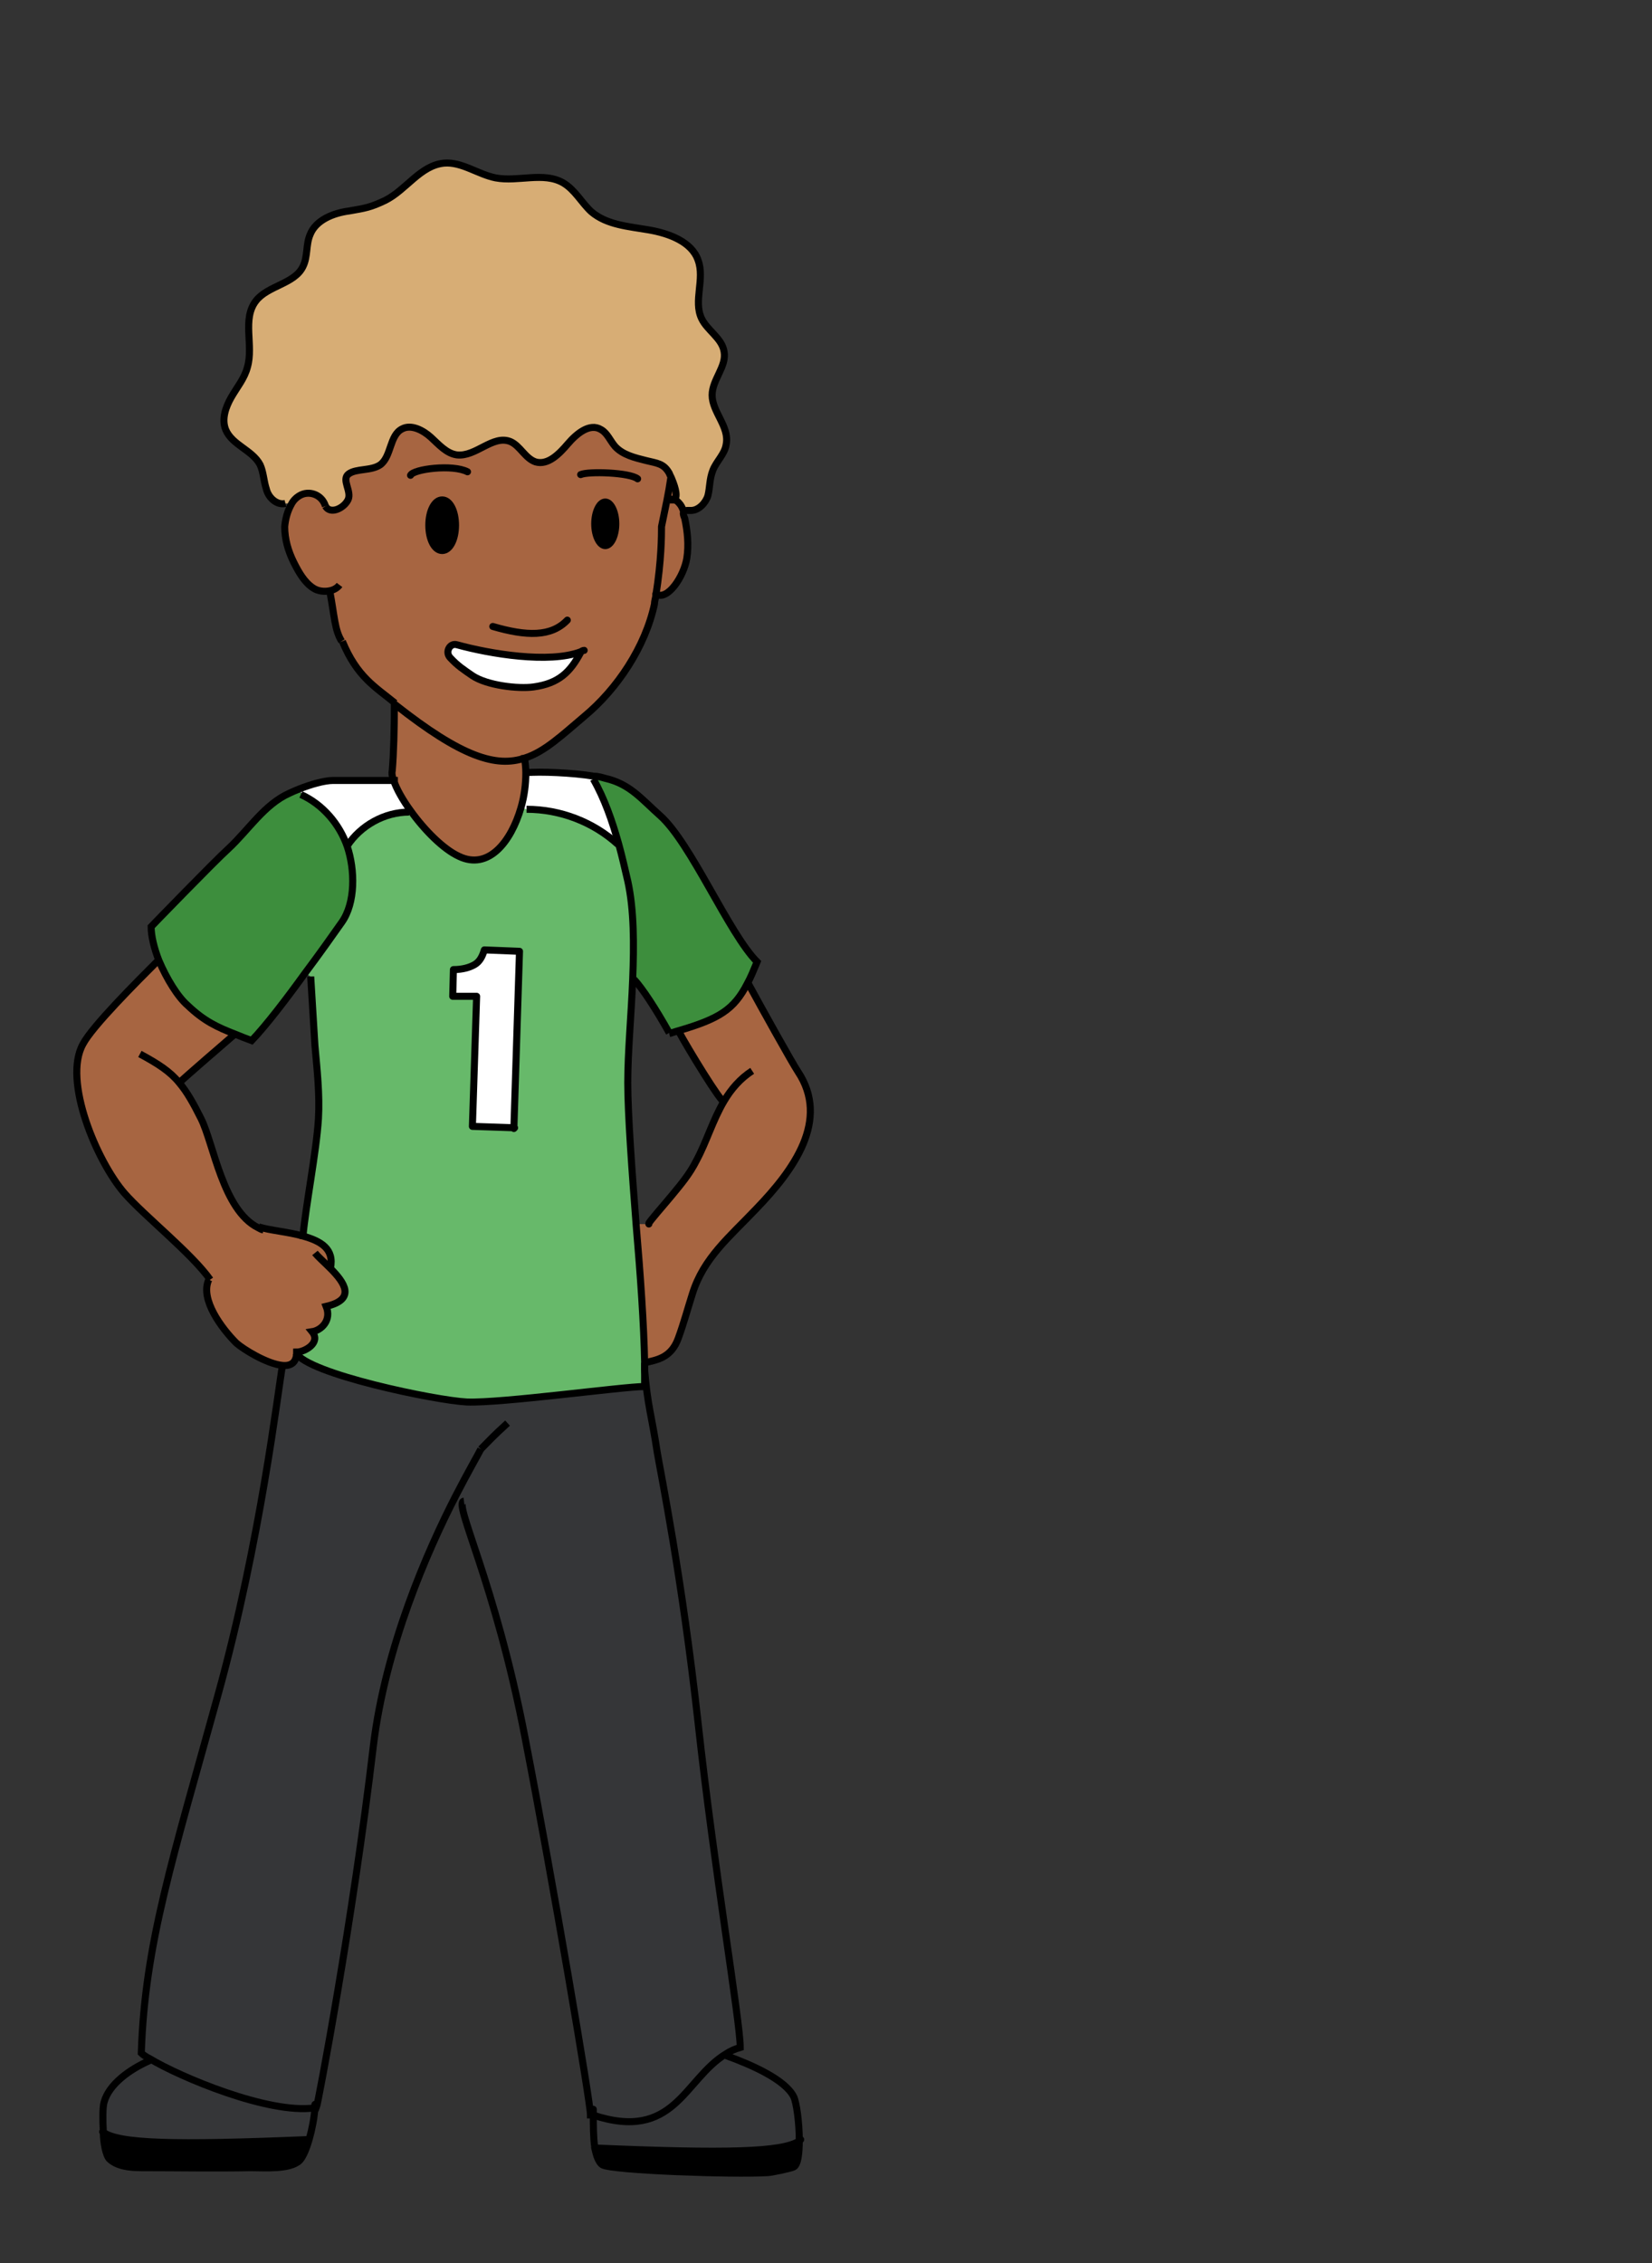 <?xml version="1.0" encoding="UTF-8"?><svg id="oceania" xmlns="http://www.w3.org/2000/svg" width="235" height="321.9" viewBox="0 0 235 321.9"><rect x="0" y="0" width="235" height="321.9" fill="#333333" stroke="none"/><defs><style>.cls-1{stroke-linecap:round;stroke-linejoin:round;}.cls-1,.cls-2{fill:none;stroke:#000;}.cls-2{stroke-miterlimit:10;}.cls-3,.cls-4,.cls-5,.cls-6,.cls-7,.cls-8,.cls-9,.cls-10{stroke-width:0px;}.cls-4{fill:#353638;}.cls-5{fill:#3d8e3d;}.cls-6{fill:#d7ad75;}.cls-7{fill:#a76541;}.cls-8{fill:#8c6849;}.cls-9{fill:#fff;}.cls-10{fill:#67b96a;}</style></defs><path class="cls-4" d="M14.8,299c-.2.7-.2,2.5-.1,4.2,2.2,1.7,10.1,1.9,29.3,1.1.4-1.4.7-3,.8-4.4-6.5.9-19.1-4.4-23.4-7v.2c-2.8,1.2-5.8,3.3-6.5,5.9Z"/><path class="cls-3" d="M14.6,303.3c0,1.7.4,3.3.8,3.8,1.1,1.1,2.9,1.3,4.6,1.3,5.2,0,10.4.1,15.6,0,1.9,0,5.5.3,6.9-1,.5-.5,1-1.7,1.4-3.1-19.2.8-27.1.7-29.3-1.1Z"/><path class="cls-5" d="M21.5,131.7c0,1.3.4,3,1.1,4.8,1.1,2.6,2.7,5.2,4.1,6.4,2.3,2.2,4.2,3.1,6.8,4.1.7.3,1.5.6,2.3.9,2.1-2.2,5-6,7.6-9.6,2.1-2.8,4-5.5,5.2-7.2,2-2.8,1.9-7.5.8-10.8,0,0,0,0,0,0-1.1-3.2-3.5-6-6.6-7.4l-.3-.7c-.5.2-1,.4-1.4.6-3.6,1.6-5.8,5.2-8.7,7.9-2.1,1.9-11,11.1-11,11.1Z"/><path class="cls-7" d="M25.5,154h0c.8-.8,6.5-5.7,8-7-2.6-1-4.5-2-6.8-4.1-1.3-1.2-3-3.8-4.1-6.4-3.2,3.2-9.5,9.5-10.8,12-2.9,5.2,2,16.7,5.9,21.2,2.9,3.3,9.6,8.6,12.2,12.3-1.3,2.9,1.8,7.1,3.9,9,1,.9,4.4,3,6.6,3.2,1.2,0,2-.4,2-1.9,1.1,0,3.5-1.3,2.2-2.9,1.3-.2,2.8-1.6,2-3.6,4.4-1,2.6-3.5.6-5.4.6-2.8-1.4-4-3.9-4.6-2.2-.6-4.7-.7-6.3-1.3h0c-5-2.4-6.3-11.8-8.1-15.4-1.1-2.2-2-3.8-3.1-5.1Z"/><path class="cls-6" d="M95.4,68.1c.5,1.2.9,2.7.2,2.9.5,0,.9.4,1.2.8.2.3.4.7.5,1.2l1-.4c1.1,0,2-1,2.4-2.1.4-1.2.3-2.5.7-3.6s1.6-2.3,1.9-3.7c.4-2.4-2.1-4.5-2-7,0-2.2,2.1-4,1.7-6.2-.3-1.9-2.3-3-3.2-4.7-1.2-2.5.4-5.7-.5-8.3-1-2.6-4.2-3.8-7-4.3-2.9-.5-6-.8-8.2-2.6-1.5-1.3-2.3-3.1-4-4.1-2.8-1.6-6.4-.1-9.6-.7-2.5-.5-4.7-2.3-7.3-2.1-3.4.3-5.3,3.8-8.4,5.3-2.1,1-2.8,1.1-5.1,1.5-2.3.4-4.8,1.3-5.6,3.4-.6,1.4-.3,3.1-1,4.5-1.3,2.4-5,2.7-6.7,4.9-2,2.6-.3,6.3-1.2,9.4-.4,1.6-1.5,2.9-2.3,4.3-.8,1.4-1.4,3.1-.8,4.6.9,2.2,3.8,2.9,4.9,5,.6,1.1.5,2.4.9,3.5.4,1.2,1.5,2.3,2.7,2h.7c.3-.4.7-.9,1.2-1.2,1.3-.8,3.2-.2,3.7,1.5.7,1.2,2.6.3,3.2-.9.6-1.2-1-2.9.1-3.7s3.2-.4,4.5-1.3c1.6-1.2,1.3-4.2,3.1-5.1,1.3-.7,3,.2,4.1,1.2,1.1,1,2.2,2.3,3.7,2.5,2.7.3,5.1-2.9,7.6-1.9,1.4.6,2.1,2.4,3.6,2.9,1.8.5,3.4-1.2,4.6-2.6s3.1-3,4.7-2c.9.5,1.3,1.6,2,2.4,1.1,1.2,2.8,1.6,4.4,2,1.6.4,2.5.4,3.3,1.8.1.3.3.6.4.9Z"/><path class="cls-7" d="M82.6,92.7h0c-1.5,3-3.2,4.5-6.7,5-2.2.3-6.6-.2-8.7-1.6-1.3-.9-2.2-1.4-3.2-2.6-.7-.8,0-2.1,1-1.8,4.7,1.3,13.1,2.6,17.6,1ZM74.7,107.7c2.8-1,5.2-3.3,8.4-5.9,4.7-3.9,8.7-9.9,10-16,0-.4.2-.9.2-1.3.8-4.8.8-8.6.8-9.4,0,0,0-.2,0-.3.6-2.9,1-4.7,1.3-6.8-.1-.3-.3-.6-.4-.9-.8-1.4-1.7-1.4-3.3-1.8-1.6-.4-3.3-.8-4.4-2-.7-.8-1.1-1.9-2-2.4-1.6-.9-3.5.6-4.7,2s-2.8,3.1-4.6,2.6c-1.5-.4-2.2-2.3-3.6-2.9-2.5-1-4.9,2.3-7.6,1.9-1.5-.2-2.6-1.5-3.7-2.5-1.1-1-2.7-1.9-4.1-1.2-1.8,1-1.4,3.9-3.1,5.1-1.3.9-3.2.4-4.5,1.3s.5,2.5-.1,3.7c-.6,1.2-2.5,2.1-3.2.9-.5-1.7-2.4-2.3-3.7-1.5-.5.3-.9.7-1.2,1.3-.5.9-.8,2-.9,3.1,0,1.8.5,3.5,1.3,5.1.7,1.4,1.5,2.8,2.7,3.6.7.5,1.7.6,2.5.4h0c.7,3.8.7,5.6,1.7,7.3,2.1,5.1,4.7,6.5,7.5,8.8,9.5,7.5,14.4,9,18.5,7.6ZM61,74.7c0-2,.8-3.6,1.9-3.6s1.9,1.6,1.9,3.6-.8,3.6-1.9,3.6-1.9-1.6-1.9-3.6ZM84.6,74.5c0-1.7.7-3.1,1.5-3.1s1.5,1.4,1.5,3.1-.7,3.1-1.5,3.1-1.5-1.4-1.5-3.1Z"/><path class="cls-9" d="M42.6,112.2l.3.7c3.1,1.4,5.5,4.2,6.6,7.4h0c1.9-2.9,5.3-4.8,8.8-4.8l.2-.2c-1.1-1.5-2-3.1-2.4-4.3-2,0-7.4,0-8.7,0s-3.3.6-4.8,1.2Z"/><path class="cls-10" d="M49.5,120.4c1.1,3.2,1.2,8-.8,10.8-1.2,1.7-3.1,4.4-5.2,7.2l.8.6c0,0,.5,8.1.6,9.8.3,3.4.7,6.9.5,10.4-.3,4.8-1.8,12.3-2.2,16.7,2.5.7,4.5,1.8,3.9,4.6,2,2,3.7,4.4-.6,5.4.8,2-.7,3.4-2,3.6,1.3,1.6-1.1,2.9-2.2,2.9,1.6,3,20,6.8,24.3,7,4.9.2,22.2-2.1,25.3-2.2,0-.7,0-1.5,0-2.4,0-.3,0-.6,0-1h0c0-5.4-.6-12.5-1.2-19.5-.6-7.7-1.2-15.3-1.2-20.3s.5-9.5.7-14.7c.2-5,.2-9.9-.7-14-.4-1.7-.8-3.5-1.3-5.3h-.2c-3.5-3.2-8.2-5-13-4.9l-.7-.2c-1.4,4.8-4.6,8.9-8.8,6.9-2.2-1-4.9-3.7-6.9-6.5l-.2.2c-3.5,0-6.9,1.9-8.8,4.8h0s0,0,0,0ZM64.4,141.6v-3.7c1.4,0,2.4-.3,3.1-.7.7-.4,1.1-1.1,1.4-2.1l5,.2-.8,25.2-6-.2.6-18.5h-3.4Z"/><path class="cls-7" d="M56.1,111c.4,1.2,1.2,2.8,2.4,4.3,2,2.7,4.7,5.5,6.9,6.5,4.2,1.9,7.4-2.2,8.8-6.9.5-1.7.7-3.4.7-5,0-.8,0-1.5-.2-2.2-4.1,1.4-9-.1-18.5-7.6,0,3.7,0,7.1-.3,9.6,0,.4,0,.9.2,1.4Z"/><path class="cls-3" d="M62.8,71.1c-1,0-1.9,1.6-1.9,3.6s.8,3.6,1.9,3.6,1.9-1.6,1.9-3.6-.8-3.6-1.9-3.6Z"/><path class="cls-9" d="M65,91.8c-1-.3-1.7,1-1,1.8,1.1,1.2,1.9,1.7,3.2,2.6,2.1,1.4,6.5,1.9,8.7,1.6,3.6-.5,5.2-2.1,6.7-4.9h0c-4.5,1.5-12.9.2-17.6-1.1Z"/><path class="cls-9" d="M64.5,137.9v3.7c-.1,0,3.2.1,3.2.1l-.6,18.5,6,.2.8-25.2-5-.2c-.3,1-.8,1.7-1.4,2.1-.7.4-1.7.7-3,.7Z"/><path class="cls-9" d="M74.9,109.9c0,1.6-.2,3.3-.7,5l.7.2c4.8,0,9.5,1.8,13,5h.2c-.9-3.3-2-6.4-3.6-9.2v-.5c-2.9-.4-7.9-.7-9.6-.5Z"/><path class="cls-5" d="M86.1,110.6c-.4,0-.9-.2-1.6-.3v.5c1.5,2.8,2.7,6,3.6,9.2.5,1.8.9,3.6,1.3,5.3.9,4.1.9,9,.7,14h.2c1.2,1.3,3.1,4.2,5,7.7.5-.1.9-.3,1.3-.4,5.8-1.8,7.9-3.1,9.8-6.7.5-.9.9-1.9,1.4-3.1-4.1-4-9.5-16.9-13.8-20.8-2.7-2.4-4.3-4.5-7.8-5.3Z"/><path class="cls-4" d="M84.4,300.7c0,1.6,0,3.3.2,4.7h0c18.7.8,26.7.7,29.1-1,0-2.5-.4-5.4-.8-6.2-1.2-2.4-5.9-4.5-9.5-5.8v-.4c-6.1,3.6-7.4,12.6-19.1,8.7Z"/><path class="cls-3" d="M84.6,305.4h0c.2,1.2.6,2.2,1.1,2.5,1.4.8,18.7,1.4,23.5,1.1.5,0,3.3-.6,3.7-.8.6-.3.8-1.9.8-3.8-2.4,1.6-10.4,1.8-29.1,1Z"/><path class="cls-3" d="M86.1,71.4c-.8,0-1.5,1.4-1.5,3.1s.7,3.1,1.5,3.1,1.5-1.4,1.5-3.1-.7-3.1-1.5-3.1Z"/><path class="cls-7" d="M103,156.7c-1.6,2.7-2.5,5.8-3.9,8.4-1,2-2.2,3.4-3.6,5.1-.9,1.1-3.2,3.7-3.2,3.9h-1.7c.6,7.2,1.1,14.3,1.2,19.6,1.7-.4,3.7-.6,4.7-3.5.8-2.2,1.2-4.1,2-6.3,1.7-5.1,5.2-8,9.1-12.1,5.3-5.5,10.5-12.5,5.9-19.5-.8-1.1-5.2-9.1-7.1-12.6-1.9,3.7-4,5-9.8,6.7,1.4,2.6,6.1,10.3,6.5,10.1Z"/><path class="cls-4" d="M44.6,299.9c.1,0,.2,0,.3,0,0,0,0,0,0,0,.2-.4,5.2-26.7,8.1-51.4,1.7-14.3,7.7-27.8,11.7-35.6l1.3.5c-1.6.2,4.4,11.3,8.7,33.7,4,20.6,9.2,51.9,9.3,53.6,0,0,.2,0,.3,0,11.7,3.8,13-5.2,19-8.7.6-.4,1.3-.7,2-.9,0-3.7-3.7-25.2-6-46.2-2.3-20.8-5.3-35.4-5.8-38.4-.9-5.3-1.4-6.6-1.8-11.8,0,.9,0,1.7,0,2.4-3.1,0-20.4,2.4-25.3,2.2-4.3-.2-22.7-4-24.3-7,0,1.5-.8,2-2,1.9-.7,3.9-3.1,25.1-9.2,47-6.4,23.2-10.4,35.2-10.9,50.9.2.2.6.5,1.2.8,4.3,2.5,16.9,7.8,23.4,7Z"/><path class="cls-7" d="M95.4,68.1c-.3,2.1-.7,3.9-1.3,6.8,0,0,0,.2,0,.3,0,.7,0,4.6-.8,9.4,1.7,1,4-2.5,4.4-5.1.3-1.9,0-3.8-.3-5.7,0-.3,0-.5-.2-.7-.1-.4-.2-.8-.5-1.2-.3-.4-.7-.7-1.2-.8-.1,0-.3,0-.5,0,.2,0,.3,0,.5,0,.7-.3.3-1.7-.2-2.9Z"/><path class="cls-8" d="M95.6,71c-.2,0-.3,0-.5,0,.2,0,.4,0,.5,0Z"/><path class="cls-2" d="M74.6,107.4c0,0,0,.2,0,.3.1.7.2,1.4.2,2.2,0,1.6-.2,3.3-.7,5-1.4,4.8-4.6,8.9-8.8,6.9-2.2-1-4.9-3.7-6.9-6.5-1.1-1.5-2-3.1-2.4-4.3-.2-.5-.3-1-.2-1.4.2-2.4.3-5.9.3-9.6"/><path class="cls-2" d="M74.9,109.9c1.7-.2,6.7,0,9.6.5.7,0,1.2.2,1.6.3,3.5.8,5.1,2.9,7.8,5.3,4.4,3.9,9.8,16.8,13.8,20.8-.5,1.2-.9,2.2-1.4,3.1-1.9,3.7-4,5-9.8,6.7-.4.1-.9.3-1.3.4"/><path class="cls-2" d="M56.6,111c-.1,0-.3,0-.5,0-2,0-7.4,0-8.7,0s-3.3.6-4.8,1.2c-.5.2-1,.4-1.4.6-3.6,1.6-5.8,5.2-8.7,7.9-2.1,1.9-11,11.1-11,11.1,0,1.3.4,3,1.1,4.8,1.1,2.6,2.7,5.2,4.1,6.4,2.3,2.2,4.2,3.1,6.8,4.1.7.3,1.5.6,2.3.9,2.1-2.2,5-6,7.6-9.6,2.1-2.8,4-5.5,5.2-7.2,2-2.8,1.9-7.5.8-10.8,0,0,0,0,0,0-1.1-3.2-3.5-6-6.6-7.4"/><path class="cls-2" d="M84.4,110.8c1.6,2.8,2.7,6,3.6,9.2.5,1.8.9,3.6,1.3,5.3.9,4.1.9,9,.7,14-.2,5.1-.7,10.3-.7,14.7s.6,12.6,1.2,20.3c.6,7,1.1,14.1,1.2,19.5,0,.3,0,.7,0,1,0,.9,0,1.7,0,2.4-3.1,0-20.4,2.4-25.3,2.2-4.3-.2-22.7-4-24.3-7"/><path class="cls-2" d="M44.2,139.1c0-.1,0-.2,0-.2,0,0,.5,8.1.6,9.8.3,3.4.7,6.9.5,10.4-.3,4.8-1.8,12.3-2.2,16.7,0,.1,0,.3,0,.4"/><path class="cls-2" d="M106.4,139.8h0c1.9,3.5,6.3,11.4,7.1,12.6,4.6,6.9-.6,14-5.9,19.5-3.9,4.1-7.5,7-9.1,12.1-.7,2.2-1.2,4.1-2,6.3-1,2.8-3,3.1-4.7,3.5h0"/><path class="cls-2" d="M96.5,146.6c1.4,2.6,6.1,10.3,6.5,10.1,0,0,0,0,0,0"/><path class="cls-2" d="M90.2,139.3c1.2,1.3,3.1,4.2,5,7.6"/><path class="cls-2" d="M107,152.3c-1.7,1.1-3,2.6-4,4.3-1.6,2.7-2.5,5.8-3.9,8.4-1,2-2.2,3.4-3.6,5.1-.9,1.1-3.2,3.7-3.2,3.9s0,0,0,0"/><path class="cls-2" d="M33.5,147c-1.5,1.3-7.2,6.2-8,7"/><path class="cls-2" d="M22.6,136.5c-3.2,3.2-9.5,9.5-10.8,12-2.9,5.2,2,16.7,5.9,21.2,2.9,3.3,9.6,8.6,12.2,12.3"/><path class="cls-2" d="M37.4,174.9c-.2,0-.5-.2-.7-.3-5-2.5-6.3-11.9-8.1-15.5-1.1-2.2-2-3.8-3.1-5.1-1.3-1.6-3-2.7-5.6-4.1"/><path class="cls-2" d="M44.8,178.2c.4.5,1.3,1.3,2.2,2.2,2,2,3.7,4.4-.6,5.4.8,2-.7,3.4-2,3.6,1.3,1.6-1.1,2.9-2.2,2.9,0,1.5-.8,2-2,1.9-2.2-.2-5.6-2.3-6.6-3.2-2-2-5.2-6.2-3.9-9"/><path class="cls-2" d="M36.8,174.5c1.6.5,4.2.7,6.3,1.3,2.5.7,4.5,1.8,3.9,4.6,0,0,0,0,0,0"/><path class="cls-2" d="M91.7,193.8c0,.3,0,.7,0,1,.4,5.1,1,6.5,1.8,11.8.5,3,3.5,17.6,5.8,38.4,2.3,21,6,42.5,6,46.2-.7.2-1.4.5-2,.9-6,3.6-7.3,12.6-19,8.7,0,0-.2,0-.3,0,0-1.7-5.3-33-9.3-53.6-4.3-22.4-10.3-33.5-8.7-33.7"/><path class="cls-2" d="M68.4,206.1c-.4.8-1.8,3.2-3.6,6.7-4,7.8-10,21.4-11.7,35.6-2.9,24.7-7.9,51-8.1,51.4,0,0,0,0,0,0,0,0-.2,0-.3,0-6.5.9-19.1-4.4-23.4-7-.6-.3-1-.6-1.2-.8.5-15.6,4.5-27.7,10.9-50.9,6.1-22,8.5-43.1,9.2-47h0v-.2"/><path class="cls-2" d="M72.2,202.4c-2.1,1.9-2.7,2.6-3.8,3.7"/><path class="cls-2" d="M56.2,100c-2.8-2.3-5.4-3.7-7.5-8.8"/><path class="cls-1" d="M95.4,68.1c-.3,2.1-.7,3.9-1.3,6.8,0,0,0,.2,0,.3,0,.7,0,4.6-.8,9.4,0,.4-.2.8-.2,1.3-1.3,6.1-5.3,12.1-10,16-3.2,2.7-5.6,5-8.4,5.9-4.1,1.4-9-.1-18.5-7.6"/><path class="cls-1" d="M90.7,68.1c-1.1-.9-7-1.1-8.1-.6"/><path class="cls-1" d="M66.5,67.1c-2.1-1.1-7.7-.4-8.1.5"/><path class="cls-1" d="M84.6,74.5c0,1.7.7,3.1,1.5,3.1s1.5-1.4,1.5-3.1-.7-3.1-1.5-3.1-1.5,1.4-1.5,3.1Z"/><path class="cls-1" d="M61,74.7c0,2,.8,3.6,1.9,3.6s1.9-1.6,1.9-3.6-.8-3.6-1.9-3.6-1.9,1.6-1.9,3.6Z"/><path class="cls-1" d="M80.7,88.2c-2.3,2.4-5.8,2.3-10.6.9"/><path class="cls-1" d="M83.1,92.5c-.2,0-.3.1-.5.2-4.5,1.7-12.9.3-17.6-1-1-.3-1.7,1-1,1.8,1.1,1.2,1.9,1.7,3.2,2.6,2.1,1.4,6.5,1.9,8.7,1.6,3.6-.5,5.2-2.1,6.7-4.9"/><path class="cls-2" d="M46.9,84c.7,3.7.7,5.6,1.7,7.2"/><path class="cls-2" d="M46.3,72c-.5-1.7-2.4-2.3-3.7-1.5-.5.3-.9.7-1.2,1.3-.5.9-.8,2-.9,3.1,0,1.8.5,3.5,1.3,5.1.7,1.4,1.5,2.8,2.7,3.6.7.5,1.7.6,2.5.4.5-.1,1-.4,1.3-.8"/><path class="cls-1" d="M97.2,73c0,.2.1.5.2.7.4,1.9.6,3.8.3,5.7-.4,2.5-2.7,6.1-4.4,5.1h0"/><path class="cls-2" d="M95.6,71c.5,0,.9.4,1.2.8.2.3.4.7.5,1.2"/><path class="cls-1" d="M95.1,71c.2,0,.3,0,.5,0"/><path class="cls-2" d="M46.3,72c.7,1.2,2.6.3,3.2-.9.6-1.2-1-2.9.1-3.7s3.2-.4,4.5-1.3c1.6-1.2,1.3-4.2,3.1-5.1,1.3-.7,3,.2,4.1,1.2,1.1,1,2.2,2.3,3.7,2.5,2.7.3,5.1-2.9,7.6-1.9,1.4.6,2.1,2.4,3.6,2.9,1.8.5,3.4-1.2,4.6-2.6s3.1-3,4.7-2c.9.5,1.3,1.6,2,2.4,1.1,1.2,2.8,1.6,4.4,2,1.6.4,2.5.4,3.3,1.8.1.3.3.6.4.9.5,1.2.9,2.7.2,2.9-.1,0-.3,0-.5,0"/><path class="cls-2" d="M40.6,71.6c-1.2.3-2.4-.8-2.7-2-.4-1.2-.4-2.4-.9-3.5-1.1-2.1-4-2.8-4.9-5-.6-1.5,0-3.2.8-4.6.8-1.4,1.9-2.7,2.3-4.3.9-3.1-.8-6.8,1.2-9.4,1.7-2.2,5.5-2.4,6.7-4.9.7-1.4.4-3.1,1-4.5.8-2.1,3.3-3.1,5.6-3.4,2.3-.4,3-.5,5.1-1.5,3-1.5,5-5,8.4-5.3,2.5-.2,4.8,1.6,7.3,2.1,3.2.6,6.8-.9,9.6.7,1.7,1,2.6,2.8,4,4.1,2.2,1.9,5.3,2.1,8.2,2.6,2.9.5,6.1,1.7,7,4.3,1,2.7-.7,5.8.5,8.3.8,1.7,2.9,2.8,3.2,4.7.4,2.1-1.7,4-1.7,6.2,0,2.4,2.5,4.5,2,7-.2,1.4-1.4,2.4-1.9,3.7s-.4,2.4-.7,3.6c-.3,1-1.3,2.1-2.4,2.1s-.3,0-.4,0"/><path class="cls-1" d="M73.2,160.4l-6-.2.6-18.5h-3.4c0-.1.1-3.8.1-3.8,1.3,0,2.3-.3,3-.7.7-.4,1.1-1.1,1.4-2.1l5,.2-.8,25.2Z"/><path class="cls-2" d="M58.2,115.5c-3.5,0-6.9,1.9-8.8,4.8"/><path class="cls-2" d="M74.9,115.1c4.8,0,9.5,1.8,13,5"/><path class="cls-1" d="M21.2,293.1c-2.7,1.2-5.7,3.3-6.4,5.9-.2.7-.2,2.5-.1,4.2,0,1.7.4,3.3.8,3.8,1.1,1.1,2.9,1.3,4.6,1.3,5.2,0,10.4.1,15.6,0,1.9,0,5.5.3,6.9-1,.5-.5,1-1.7,1.4-3.1.4-1.4.7-3,.8-4.4,0-.2,0-.3,0-.5"/><path class="cls-1" d="M84.4,300c0,.2,0,.5,0,.7,0,1.6,0,3.3.2,4.7.2,1.2.6,2.2,1.1,2.5,1.4.8,18.7,1.4,23.5,1.1.5,0,3.3-.6,3.7-.8.6-.3.8-1.9.8-3.8,0-2.5-.4-5.4-.8-6.2-1.2-2.4-5.9-4.5-9.5-5.8"/><path class="cls-1" d="M14.6,303.2s0,0,0,0c2.2,1.7,10.1,1.9,29.3,1.1"/><path class="cls-1" d="M113.9,304.3c0,0-.1.1-.2.2-2.4,1.6-10.4,1.8-29.1,1"/></svg>